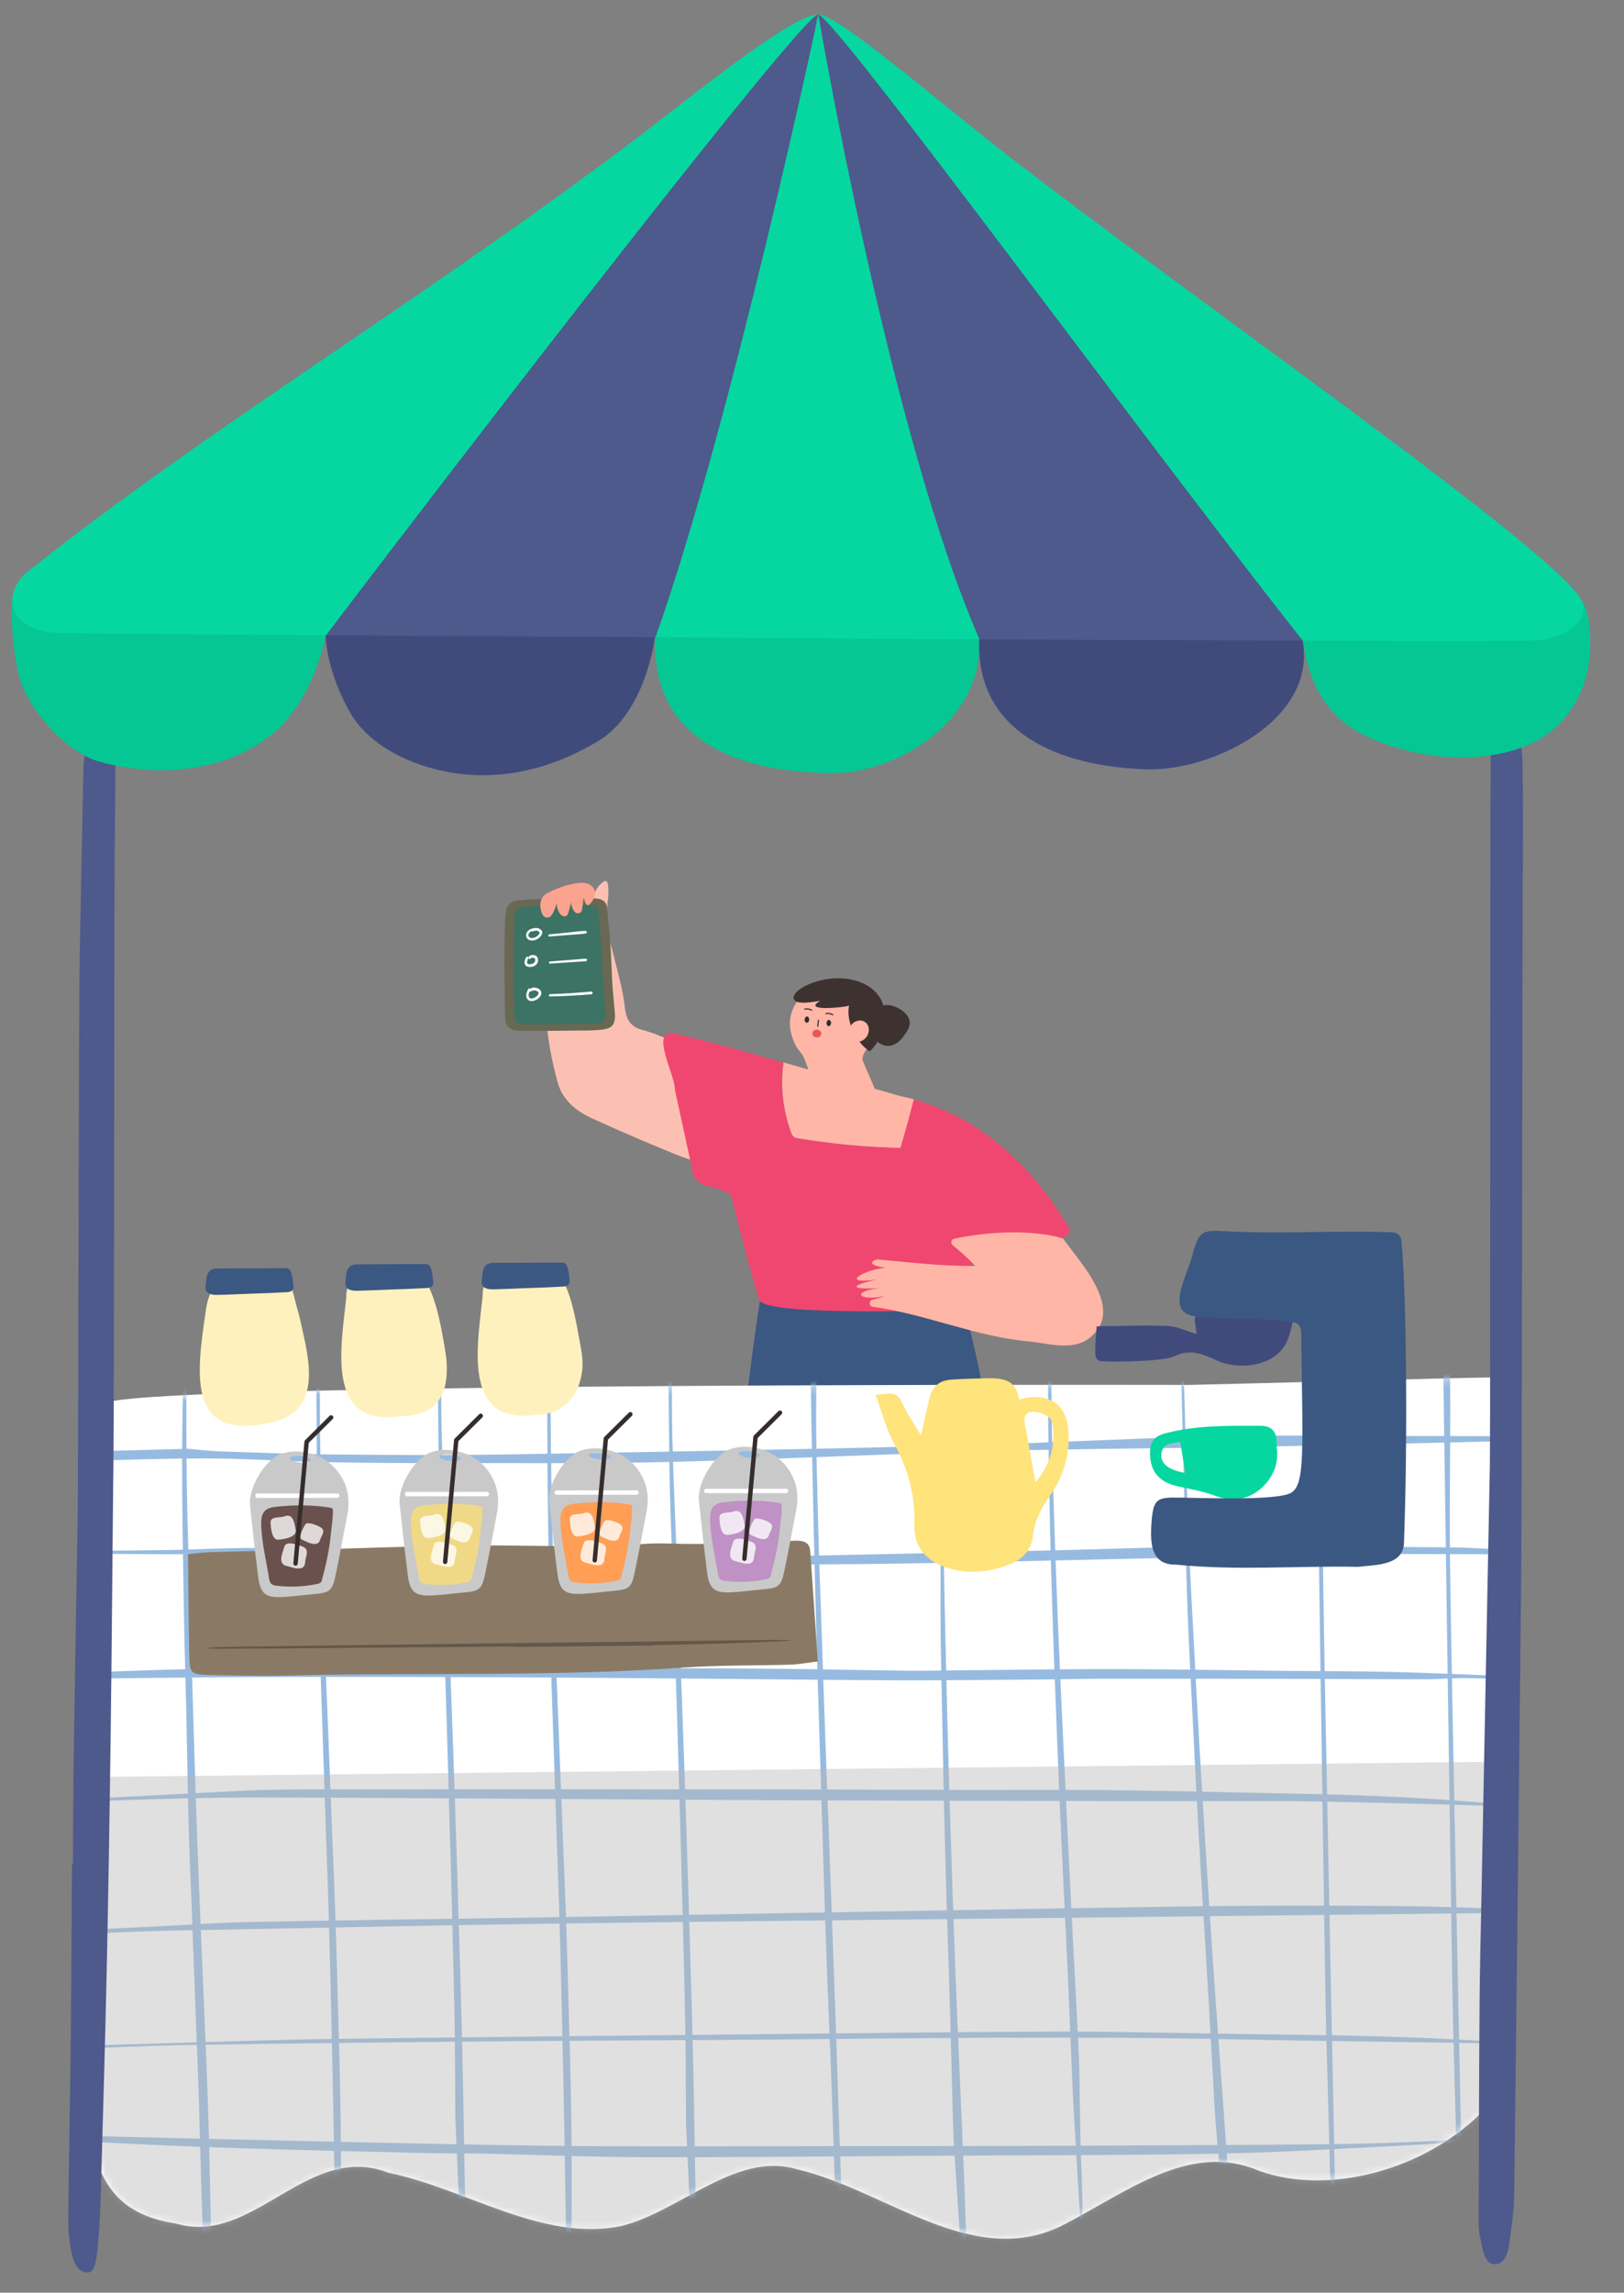 <svg width="236" height="333" viewBox="0 0 236 333" fill="none" xmlns="http://www.w3.org/2000/svg">
<rect x="0" y="0" width="236" height="333" fill="#808080" stroke="none"/>
<path d="M108.975 269.526C108.7 274.909 105.208 276.05 103.153 279.299C102.827 279.813 103.125 280.496 103.727 280.594C108.199 281.294 113.376 279.742 117.192 277.341C117.351 277.241 117.471 277.098 117.532 276.923C121.529 266.599 122.952 255.205 124.202 244.2C124.251 243.742 123.632 237.572 123.178 237.509C119.81 237.084 112.947 235.014 109.614 235.026C109.614 235.026 108.975 269.507 108.969 269.526L108.975 269.526Z" fill="#FFB6A6"/>
<path d="M144.835 269.143C145.231 274.52 148.747 275.585 150.871 278.787C151.211 279.296 150.927 279.983 150.328 280.091C145.874 280.889 140.664 279.444 136.794 277.124C136.637 277.03 136.511 276.885 136.443 276.712C132.21 266.48 130.533 255.112 129.038 244.134C128.977 243.678 129.456 237.493 129.914 237.426C133.27 236.932 140.087 234.719 143.419 234.656C143.419 234.656 144.841 269.117 144.841 269.136L144.835 269.143Z" fill="#FFB6A6"/>
<path d="M118.438 184.835C129.482 181.236 135.384 174.157 139.888 189.202C144.183 203.551 146.786 227.761 148.365 248.89C148.48 250.438 146.948 251.065 145.48 251.022C131.803 251.853 108.291 251.694 105.961 248.521C104.905 247.081 106.445 214.384 110.452 188.827C111.314 183.355 111.566 186.978 118.438 184.835Z" fill="#3B5882"/>
<path d="M104.105 169.746C103.515 164.379 102.952 159.404 102.453 154.421C102.373 153.631 102.099 153.154 101.395 152.852C100.254 152.352 99.138 151.788 97.978 151.315C96.474 150.7 94.981 150.02 93.415 149.613C91.538 149.121 90.981 148.044 90.782 146.182C90.513 143.672 89.76 141.209 89.169 138.737C88.852 137.412 88.394 136.114 88.096 134.782C87.968 134.218 88.073 133.599 88.106 133.006C88.193 131.525 88.592 129.813 88.318 128.351C88.289 128.204 88.234 128.037 88.091 127.982C87.954 127.927 87.801 128.007 87.68 128.086C87.029 128.517 86.545 129.195 86.353 129.951C86.413 129.712 85.906 128.898 85.747 128.715C85.429 128.335 85.28 128.318 84.811 128.437C83.859 128.68 82.787 129.343 81.937 129.823C81.061 130.315 80.214 130.923 79.596 131.72C78.821 132.712 79.086 133.37 79.193 134.558C79.392 136.748 79.228 138.951 79.162 141.146C78.991 146.605 79.581 151.933 81.028 157.181C81.745 159.779 83.676 161.351 85.991 162.414C89.792 164.156 93.637 165.801 97.507 167.394C99.565 168.243 101.711 168.897 104.105 169.739L104.105 169.746Z" fill="#FCC0B3"/>
<path d="M131.756 149.852C132.051 149.377 132.28 148.858 132.192 148.319C131.964 146.927 129.814 145.765 128.513 146.002C127.533 146.181 124.045 147.283 125.234 148.605C126.456 150.21 128.163 153.194 130.563 151.316C130.971 150.999 131.279 150.569 131.568 150.132C131.631 150.041 131.693 149.943 131.756 149.846L131.756 149.852Z" fill="#3D322F"/>
<path d="M120.396 161.376C118.557 160.871 117.582 154.411 116.476 153.036C116.124 152.599 115.767 152.169 115.531 151.659C112.09 144.378 121.55 140.557 125.816 143.564C127.493 144.747 129.022 146.558 127.662 150.27C127.102 151.657 125.447 152.255 125.323 153.827C125.413 154.443 127.539 158.667 127.441 159.293C126.997 162.254 122.542 161.432 120.389 161.376L120.396 161.376Z" fill="#FFB6A6"/>
<path d="M120.11 148.574C120.096 148.825 120.229 149.035 120.417 149.044C120.604 149.053 120.755 148.857 120.77 148.613C120.784 148.368 120.651 148.152 120.463 148.143C120.276 148.133 120.125 148.329 120.11 148.574Z" fill="#2E2E2E"/>
<path d="M116.93 148.074C116.916 148.326 117.05 148.535 117.237 148.545C117.418 148.554 117.576 148.358 117.59 148.113C117.604 147.862 117.471 147.652 117.283 147.643C117.096 147.634 116.945 147.83 116.93 148.074Z" fill="#2E2E2E"/>
<path d="M118.84 149.132C118.84 149.132 118.833 149.132 118.827 149.133C118.782 149.133 118.749 149.089 118.754 149.044L118.859 148.173C118.858 148.128 118.902 148.089 118.948 148.101C118.993 148.1 119.026 148.145 119.02 148.19L118.916 149.06C118.916 149.099 118.878 149.132 118.84 149.132Z" fill="#2E2E2E"/>
<path d="M121.02 147.47C121.02 147.47 120.987 147.47 120.974 147.458C120.699 147.283 120.349 147.225 120.027 147.308C119.982 147.322 119.943 147.297 119.929 147.252C119.915 147.208 119.94 147.169 119.985 147.155C120.345 147.058 120.747 147.121 121.062 147.321C121.101 147.346 121.109 147.397 121.083 147.43C121.071 147.456 121.045 147.469 121.019 147.463L121.02 147.47Z" fill="#2E2E2E"/>
<path d="M117.954 146.813C117.954 146.813 117.922 146.814 117.909 146.801C117.634 146.626 117.283 146.569 116.962 146.652C116.917 146.666 116.871 146.641 116.863 146.596C116.85 146.551 116.875 146.512 116.92 146.499C117.28 146.402 117.682 146.465 117.996 146.665C118.036 146.69 118.043 146.741 118.018 146.774C118.006 146.799 117.98 146.813 117.954 146.807L117.954 146.813Z" fill="#2E2E2E"/>
<path d="M119.351 150.196C119.312 150.506 118.993 150.724 118.637 150.686C118.281 150.648 118.023 150.357 118.062 150.041C118.101 149.731 118.42 149.513 118.776 149.551C119.132 149.596 119.39 149.88 119.351 150.196Z" fill="#E85858"/>
<path d="M128.109 145.321C126.475 142.161 122.256 141.63 119.181 142.408C116.409 143.11 114.859 144.542 115.435 145.239C115.78 145.657 116.591 145.822 119.207 145.354C116.471 146.943 122.459 146.348 123.378 146.073C122.92 148.411 124.414 151.399 126.386 152.713C128.353 150.83 129.221 147.95 128.109 145.321Z" fill="#3D322F"/>
<path d="M125.943 150.567C125.434 151.31 124.501 151.553 123.859 151.114C123.217 150.676 123.101 149.72 123.61 148.983C124.119 148.24 125.052 147.998 125.694 148.436C126.336 148.874 126.452 149.83 125.943 150.567Z" fill="#FFB6A6"/>
<path d="M114.942 164.445C115.031 164.688 115.133 164.937 115.33 165.1C115.534 165.27 115.813 165.323 116.079 165.363C120.969 166.164 125.917 166.623 130.871 166.735C131.562 164.4 132.206 162.046 132.812 159.68C132.162 159.5 131.499 159.339 130.831 159.197C125.168 157.6 119.524 155.925 113.861 154.309C113.398 157.707 113.76 161.219 114.949 164.439L114.942 164.445Z" fill="#FFB6A6"/>
<path d="M154.923 177.671C149.849 169.264 142.406 162.348 132.799 159.688C132.193 162.047 131.555 164.401 130.858 166.742C125.904 166.631 120.956 166.171 116.066 165.37C115.8 165.324 115.528 165.277 115.318 165.108C115.12 164.944 115.018 164.695 114.93 164.452C113.74 161.233 113.373 157.721 113.842 154.322C108.569 152.814 103.284 151.358 97.951 150.076C94.294 149.476 98.219 156.356 98.07 158.269C98.936 162.144 99.757 166.033 100.597 169.916C100.818 171.873 102.467 172.241 104.149 172.614C105.436 173.008 106.201 173.437 106.201 173.437C106.201 173.437 109.618 187.196 110.401 188.88C111.36 190.946 131.228 190.433 138.647 190.338C140.153 190.322 141.012 185.121 141.437 181.781C143.757 180.778 158.403 181.311 154.923 177.671Z" fill="#F04770"/>
<path d="M129.142 184.163C126.557 183.942 121.097 186.754 127.526 185.815C122.594 186.906 124.297 187.369 128.099 187.046C123.492 187.551 124.744 189.046 128.53 188.247C128.038 188.501 127.354 188.604 126.75 188.796C126.223 188.96 126.283 189.724 126.835 189.804C134.459 190.831 141.715 194.135 149.514 194.831C152.32 195.106 155.646 196.227 158.165 194.461C163.647 190.401 157.223 183.697 154.464 179.87C149.975 178.513 143.296 178.891 138.635 179.931C138.223 180.022 138.098 180.546 138.42 180.823C139.584 181.824 140.616 182.66 141.72 183.881C136.417 183.878 132.683 183.395 127.449 182.915C125.316 183.618 128.405 184.19 129.148 184.157L129.142 184.163Z" fill="#FFB6A6"/>
<path d="M85.415 149.672C85.099 149.678 84.789 149.678 84.472 149.677C84.169 149.683 83.859 149.676 83.555 149.682C83.555 149.682 81.908 149.7 81.45 149.709C80.849 149.721 80.255 149.719 79.654 149.724C78.311 149.731 76.993 149.73 75.682 149.71C74.079 149.689 73.416 149.136 73.395 147.818C73.373 146.705 73.363 145.593 73.354 144.48C73.344 143.998 73.341 143.522 73.337 143.039C73.329 142.654 73.322 142.261 73.314 141.876C73.296 141.001 73.278 140.088 73.292 139.194C73.314 137.084 73.362 135.005 73.41 133.248C73.422 132.888 73.479 132.494 73.599 132.061C73.804 131.304 74.447 130.835 75.362 130.766L75.388 130.766C76.433 130.688 77.51 130.61 78.575 130.57C80.641 130.492 82.461 130.438 84.14 130.406L84.256 130.404C85.037 130.395 85.82 130.444 86.551 130.488C87.599 130.558 88.144 131.005 88.219 131.859C88.26 132.295 88.302 132.732 88.343 133.169C88.483 134.652 88.624 136.193 88.732 137.709C88.797 138.685 88.837 139.682 88.882 140.639C88.918 141.468 88.948 142.33 89.004 143.171C89.052 143.916 89.125 144.68 89.198 145.412C89.248 145.952 89.304 146.504 89.347 147.05C89.513 149.182 88.718 149.467 86.854 149.612C86.435 149.646 85.983 149.661 85.428 149.672L85.415 149.672Z" fill="#696853"/>
<path d="M74.673 142.917C74.661 141.702 74.624 140.481 74.631 139.265C74.645 137.38 74.691 135.494 74.736 133.602C74.742 133.261 74.806 132.913 74.89 132.576C75.016 132.092 75.384 131.795 75.958 131.752C76.919 131.676 77.88 131.606 78.841 131.568C80.513 131.504 82.191 131.446 83.863 131.414C84.567 131.401 85.278 131.445 85.983 131.496C86.65 131.541 86.906 131.768 86.956 132.327C87.116 134.182 87.296 136.032 87.418 137.888C87.53 139.623 87.559 141.359 87.665 143.094C87.735 144.327 87.883 145.566 87.973 146.799C88.104 148.508 87.647 148.575 86.254 148.691C85.274 148.774 84.279 148.729 83.291 148.748C82.129 148.764 80.96 148.779 79.797 148.782C78.603 148.786 77.408 148.789 76.212 148.767C75.082 148.75 74.74 148.448 74.72 147.471C74.689 145.953 74.684 144.435 74.66 142.918L74.673 142.917Z" fill="#3C7364"/>
<path d="M77.461 134.836C77.236 134.898 77.011 134.973 76.827 135.118C76.648 135.25 76.523 135.445 76.469 135.658C76.368 136.104 76.648 136.498 77.089 136.586C77.524 136.674 77.979 136.511 78.323 136.234C78.679 135.951 79.05 135.397 78.59 135.033C78.393 134.869 78.145 134.778 77.887 134.776C77.764 134.778 77.641 134.794 77.526 134.834C77.385 134.888 77.302 134.967 77.221 135.085C77.151 135.182 77.27 135.315 77.373 135.281C77.444 135.26 77.521 135.246 77.592 135.225C77.662 135.205 77.733 135.184 77.804 135.176C77.946 135.161 78.089 135.184 78.213 135.252C78.337 135.321 78.455 135.402 78.4 135.551C78.345 135.7 78.218 135.825 78.097 135.93C77.868 136.127 77.561 136.255 77.257 136.242C76.998 136.234 76.762 136.065 76.788 135.787C76.826 135.394 77.217 135.245 77.545 135.143C77.744 135.081 77.654 134.774 77.455 134.836L77.461 134.836Z" fill="white"/>
<path d="M79.832 136.026C80.724 135.951 81.621 135.876 82.512 135.808C83.384 135.734 84.282 135.717 85.14 135.578C85.353 135.542 85.294 135.202 85.087 135.206C84.214 135.223 83.325 135.368 82.46 135.455C81.582 135.543 80.704 135.63 79.833 135.711C79.632 135.727 79.632 136.036 79.839 136.02L79.832 136.026Z" fill="white"/>
<path d="M76.455 139.043C76.281 139.374 76.096 139.834 76.349 140.171C76.581 140.488 77.027 140.479 77.381 140.402C77.748 140.318 78.066 140.074 78.162 139.699C78.252 139.343 78.146 138.914 77.781 138.767C77.586 138.687 77.341 138.698 77.135 138.753C77.032 138.781 76.936 138.834 76.867 138.919C76.797 139.011 76.774 139.146 76.841 139.241C76.901 139.33 77.017 139.328 77.073 139.237C77.055 139.269 77.092 139.211 77.098 139.198C77.098 139.191 77.117 139.178 77.098 139.198C77.111 139.185 77.117 139.178 77.13 139.172C77.105 139.185 77.124 139.172 77.13 139.172C77.143 139.171 77.156 139.158 77.169 139.151C77.124 139.165 77.194 139.138 77.169 139.151C77.201 139.144 77.233 139.131 77.265 139.124C77.213 139.125 77.258 139.124 77.265 139.124C77.284 139.124 77.297 139.123 77.317 139.123C77.349 139.122 77.381 139.122 77.413 139.115C77.446 139.114 77.484 139.113 77.517 139.113C77.575 139.112 77.484 139.1 77.543 139.112C77.562 139.112 77.582 139.124 77.601 139.124C77.659 139.136 77.588 139.118 77.621 139.124C77.633 139.13 77.653 139.142 77.666 139.148C77.706 139.173 77.679 139.161 77.673 139.155C77.686 139.167 77.699 139.18 77.706 139.186C77.713 139.199 77.719 139.212 77.706 139.186C77.713 139.199 77.726 139.212 77.733 139.231C77.733 139.244 77.746 139.25 77.746 139.263C77.726 139.218 77.746 139.263 77.746 139.276C77.753 139.301 77.76 139.333 77.767 139.359C77.76 139.307 77.767 139.365 77.768 139.372C77.768 139.385 77.768 139.397 77.768 139.41C77.769 139.442 77.769 139.468 77.77 139.5C77.77 139.507 77.771 139.539 77.77 139.5C77.771 139.526 77.765 139.545 77.759 139.571C77.753 139.597 77.747 139.623 77.734 139.649C77.735 139.662 77.716 139.694 77.734 139.655C77.735 139.668 77.722 139.675 77.722 139.688C77.71 139.714 77.691 139.74 77.678 139.759C77.653 139.805 77.71 139.727 77.666 139.779C77.653 139.792 77.641 139.812 77.621 139.825C77.539 139.903 77.443 139.957 77.321 139.991C77.289 139.998 77.257 140.012 77.225 140.019C77.205 140.019 77.186 140.026 77.167 140.033C77.167 140.033 77.128 140.034 77.16 140.033C77.089 140.041 77.019 140.048 76.947 140.043C76.921 140.044 76.889 140.045 76.863 140.045C76.831 140.046 76.909 140.057 76.85 140.045C76.837 140.045 76.825 140.046 76.811 140.04C76.792 140.04 76.779 140.027 76.76 140.028C76.727 140.015 76.747 140.028 76.76 140.028C76.74 140.022 76.727 140.009 76.714 140.003C76.714 140.003 76.668 139.965 76.694 139.99C76.648 139.946 76.628 139.914 76.607 139.857C76.594 139.812 76.592 139.716 76.604 139.664C76.633 139.503 76.694 139.353 76.769 139.211C76.813 139.126 76.791 139.017 76.7 138.967C76.621 138.924 76.499 138.952 76.455 139.036L76.455 139.043Z" fill="white"/>
<path d="M79.927 139.954C80.838 139.892 81.749 139.836 82.659 139.774C83.105 139.746 83.55 139.712 83.996 139.684C84.222 139.667 84.442 139.657 84.668 139.646C84.868 139.642 85.089 139.664 85.254 139.538C85.337 139.473 85.354 139.35 85.25 139.294C85.06 139.188 84.867 139.243 84.66 139.267C84.454 139.283 84.247 139.307 84.041 139.323C83.576 139.358 83.111 139.399 82.652 139.433C81.742 139.508 80.831 139.577 79.921 139.652C79.727 139.669 79.727 139.971 79.927 139.954Z" fill="white"/>
<path d="M76.763 143.655C76.564 144.039 76.373 144.486 76.536 144.914C76.612 145.119 76.757 145.277 76.965 145.356C77.154 145.423 77.373 145.406 77.566 145.358C77.959 145.254 78.341 144.989 78.554 144.638C78.679 144.43 78.719 144.184 78.611 143.961C78.517 143.776 78.327 143.632 78.144 143.552C77.72 143.361 77.152 143.397 76.856 143.795C76.781 143.9 76.914 144.071 77.036 144.023C77.298 143.915 77.555 143.801 77.834 143.873C77.964 143.903 78.088 143.965 78.187 144.059C78.286 144.154 78.294 144.27 78.232 144.387C78.102 144.646 77.828 144.857 77.558 144.959C77.321 145.047 77.005 145.092 76.877 144.818C76.722 144.486 76.902 144.109 77.051 143.817C77.15 143.629 76.863 143.461 76.757 143.649L76.763 143.655Z" fill="white"/>
<path d="M79.928 144.729C81.932 144.691 83.928 144.582 85.924 144.422C86.182 144.398 86.18 143.992 85.916 144.016C83.921 144.202 81.925 144.33 79.921 144.4C79.708 144.404 79.714 144.733 79.928 144.729Z" fill="white"/>
<path d="M78.714 132.547C78.81 132.841 79.011 133.204 79.413 133.267C79.829 133.337 80.107 133.042 80.257 132.782C80.62 132.157 80.859 131.49 80.968 130.8C80.831 131.375 80.94 132.003 81.281 132.582C81.435 132.843 81.758 133.139 82.113 133.094C82.383 133.057 82.489 132.842 82.556 132.648C82.801 131.936 82.974 131.212 83.089 130.47C82.9 131.046 83.01 131.7 83.39 132.285C83.477 132.412 83.582 132.545 83.752 132.613C83.993 132.705 84.276 132.622 84.415 132.478C84.555 132.334 84.583 132.14 84.605 131.953C84.701 131.237 84.797 130.521 84.899 129.805C84.799 130.277 84.88 130.784 85.135 131.261C85.168 131.325 85.209 131.395 85.287 131.432C85.496 131.537 85.713 131.379 85.813 131.229C86.128 130.786 86.448 130.323 86.477 129.801C86.505 129.28 86.177 128.668 85.505 128.391C84.99 128.176 84.396 128.2 83.867 128.274C82.352 128.483 80.876 129.052 79.646 129.66C78.417 130.269 78.356 131.46 78.701 132.547L78.714 132.547Z" fill="#FCA390"/>
<g style="mix-blend-mode:multiply">
<path d="M12.171 288.196C12.631 228.061 13.229 205.253 15.141 203.859C19.028 201.026 142.211 201.1 172.958 201.147C185.178 200.883 206.48 200.222 218.701 200.022C221.829 199.969 219.016 298.918 216.055 306.063C207.225 315.494 192.152 319.202 182.014 314.923C172.578 311.526 163.85 318.259 155.072 322.871C141.751 330.148 128.812 318.043 115.804 315.074C107.023 312.423 98.737 321.258 90.232 323.336C78.732 325.645 67.69 317.871 56.467 315.589C44.725 310.987 36.795 326.306 25.602 322.961C11.104 320.811 12.612 308.29 12.171 288.196Z" fill="white"/>
<mask id="mask0_2004_4692" style="mask-type:luminance" maskUnits="userSpaceOnUse" x="12" y="200" width="209" height="126">
<path d="M12.226 288.21C12.647 228.095 13.23 205.294 15.14 203.9C19.024 201.067 142.161 201.116 172.898 201.156C185.113 200.89 206.406 200.224 218.622 200.022C221.749 199.968 219.001 298.885 216.046 306.028C207.225 315.457 192.16 319.167 182.023 314.892C172.589 311.498 163.868 318.231 155.096 322.843C141.785 330.12 128.843 318.022 115.837 315.056C107.058 312.408 98.781 321.242 90.281 323.321C78.786 325.632 67.743 317.863 56.523 315.583C44.782 310.986 36.865 326.301 25.674 322.96C11.18 320.813 12.679 308.296 12.226 288.21Z" fill="white"/>
</mask>
<g mask="url(#mask0_2004_4692)">
<path d="M27.338 210.428C28.893 210.556 30.443 210.75 31.996 210.806C37.53 210.991 43.064 211.208 48.602 211.255C56.915 211.329 65.234 211.383 73.549 211.248C94.996 210.893 116.443 210.512 137.887 209.987C150.474 209.68 163.053 208.954 175.64 208.634C184.38 208.412 193.128 208.557 201.866 208.564C209.33 208.568 216.788 208.599 224.247 208.623C224.758 208.627 225.269 208.67 225.789 209.125C222.285 209.217 218.782 209.321 215.278 209.4C204.287 209.651 193.297 209.935 182.299 210.133C169.71 210.368 157.111 210.401 144.525 210.741C128.952 211.162 113.386 211.931 97.812 212.326C87.365 212.593 76.911 212.494 66.459 212.506C60.062 212.514 53.665 212.496 47.266 212.373C41.306 212.256 35.347 211.797 29.39 211.824C21.299 211.857 13.208 212.204 5.069 212.415C5.006 211.834 4.959 211.429 4.913 211.017C12.386 210.819 19.859 210.627 27.332 210.428L27.338 210.428Z" fill="#97BBE0"/>
<path d="M221.155 244.041C218.527 243.935 215.897 243.77 213.264 243.735C211.239 243.708 209.218 243.901 207.194 243.901C200.59 243.908 193.986 243.856 187.381 243.844C178.223 243.828 169.057 243.818 159.899 243.827C156.911 243.832 153.924 243.92 150.936 243.937C144.12 243.987 137.298 244.069 130.481 244.048C121.218 244.021 111.953 243.896 102.69 243.823C93.213 243.748 83.735 243.66 74.259 243.617C63.502 243.572 52.745 243.547 41.989 243.561C34.849 243.571 27.709 243.647 20.577 243.722C10.347 243.836 0.124 243.976 -10.141 243.948C-9.451 243.876 -8.768 243.76 -8.076 243.734C3.338 243.293 14.743 242.781 26.159 242.457C34.252 242.227 42.357 242.224 50.453 242.17C55.989 242.131 61.526 242.15 67.07 242.17C76.015 242.203 84.955 242.256 93.901 242.296C100.182 242.321 106.469 242.313 112.75 242.377C119.239 242.443 125.73 242.594 132.225 242.667C134.994 242.699 137.767 242.608 140.541 242.589C147.894 242.529 155.246 242.41 162.6 242.428C170.582 242.447 178.566 242.596 186.549 242.679C191.874 242.735 197.196 242.713 202.516 242.847C208.741 243.003 214.956 243.295 221.177 243.535C221.174 243.697 221.171 243.866 221.167 244.028L221.155 244.041Z" fill="#97BBE0"/>
<path d="M-0.641 281.798C-0.162 281.471 0.293 280.9 0.796 280.857C2.921 280.665 5.055 280.632 7.187 280.533C11.969 280.318 16.745 280.096 21.527 279.868C26.529 279.629 31.521 279.251 36.519 279.151C51.247 278.863 65.985 278.707 80.714 278.459C110.606 277.954 140.49 277.383 170.383 276.925C180.948 276.761 191.523 276.743 202.093 276.83C209.972 276.895 217.844 277.226 225.749 277.615C225.051 277.674 224.348 277.773 223.65 277.78C199.309 278.055 174.969 278.323 150.622 278.592C127.453 278.852 104.282 279.066 81.113 279.385C64.896 279.608 48.688 279.964 32.472 280.266C28.631 280.338 24.79 280.376 20.951 280.514C14.035 280.776 7.127 281.097 0.212 281.411C-0.079 281.423 -0.366 281.654 -0.648 281.778L-0.641 281.798Z" fill="#97BBE0"/>
<path d="M-6.545 261.536C-0.9 261.476 4.748 261.544 10.39 261.328C18.792 261.009 27.183 260.47 35.577 260.085C38.989 259.931 42.41 259.899 45.825 259.893C66.535 259.88 87.238 259.873 107.949 259.892C118.621 259.898 129.295 259.957 139.967 259.977C146.694 259.993 153.42 259.931 160.148 259.999C167.613 260.072 175.074 260.236 182.535 260.4C188.501 260.528 194.473 260.616 200.435 260.88C207.42 261.182 214.402 261.653 221.377 262.402C211.204 262.147 201.036 261.82 190.865 261.648C183.502 261.528 176.13 261.621 168.77 261.604C151.694 261.568 134.618 261.546 117.541 261.491C104.307 261.442 91.071 261.341 77.83 261.272C64.278 261.197 50.732 261.095 37.181 261.071C31.955 261.066 26.725 261.196 21.496 261.353C12.763 261.614 4.038 261.939 -4.694 262.233C-5.321 262.251 -5.949 262.25 -6.57 262.255C-6.555 262.015 -6.547 261.782 -6.532 261.543L-6.545 261.536Z" fill="#97BBE0"/>
<path d="M-3.221 309.906C-0.816 309.861 1.594 309.725 4.001 309.77C6.33 309.817 8.652 310.129 10.982 310.189C20.657 310.447 30.337 310.659 40.011 310.878C50.015 311.098 60.026 311.33 70.035 311.511C76.538 311.628 83.033 311.713 89.534 311.733C100.304 311.763 111.072 311.723 121.841 311.708C132.079 311.696 142.312 311.711 152.55 311.668C165.983 311.616 179.422 311.557 192.853 311.434C197.755 311.387 202.661 311.218 207.565 311.003C214.48 310.698 221.386 310.297 228.293 309.954C228.914 309.923 229.543 310.04 230.168 310.539C225.804 310.634 221.445 310.651 217.089 310.837C212.52 311.032 207.969 311.428 203.4 311.65C194.567 312.081 185.731 312.648 176.886 312.807C162.7 313.061 148.509 313.03 134.32 313.116C120.772 313.196 107.224 313.347 93.68 313.317C85.912 313.301 78.143 312.968 70.372 312.798C67.706 312.738 65.042 312.794 62.376 312.728C53.226 312.512 44.07 312.302 34.925 312.015C28.233 311.805 21.539 311.504 14.844 311.17C10.079 310.93 5.323 310.534 0.557 310.262C-0.693 310.188 -1.958 310.303 -3.212 310.333C-3.215 310.19 -3.218 310.048 -3.221 309.899L-3.221 309.906Z" fill="#97BBE0"/>
<path d="M4.747 297.348C12.316 297.122 19.886 296.883 27.455 296.669C34.469 296.473 41.489 296.231 48.505 296.139C68.123 295.883 87.743 295.691 107.357 295.487C122.708 295.33 138.059 295.127 153.407 295.075C162.151 295.048 170.894 295.288 179.641 295.417C186.312 295.513 192.994 295.564 199.66 295.752C207.439 295.971 215.201 296.32 222.924 296.976C219.817 296.891 216.71 296.78 213.598 296.734C202.095 296.546 190.586 296.436 179.088 296.195C157.184 295.746 135.276 296.019 113.367 296.221C100.097 296.345 86.825 296.353 73.555 296.477C58.339 296.612 43.123 296.78 27.915 297.012C21.824 297.107 15.744 297.416 9.655 297.608C8.052 297.657 6.447 297.648 4.844 297.665C4.809 297.562 4.775 297.458 4.741 297.361L4.747 297.348Z" fill="#97BBE0"/>
<path d="M220.168 225.918C218.414 225.853 216.659 225.737 214.899 225.737C207.364 225.729 199.821 225.656 192.288 225.797C174.082 226.139 155.878 226.622 137.671 226.977C129.014 227.145 120.356 227.275 111.7 227.204C101.511 227.115 91.324 226.787 81.139 226.582C75.271 226.465 69.397 226.432 63.527 226.276C58.447 226.144 53.371 225.863 48.29 225.699C46.627 225.645 44.967 225.774 43.298 225.773C36.436 225.771 29.567 225.764 22.704 225.737C17.826 225.718 12.955 225.653 8.078 225.647C6.428 225.646 4.781 225.748 3.103 225.254C4.157 225.28 5.213 225.325 6.26 225.318C12.345 225.262 18.431 225.22 24.522 225.132C28.738 225.066 32.956 224.785 37.167 224.843C47.002 224.989 56.833 225.324 66.668 225.51C73.424 225.637 80.189 225.62 86.95 225.714C93.594 225.804 100.234 225.984 106.878 226.067C110.32 226.107 113.759 226.036 117.199 225.965C129.075 225.716 140.958 225.461 152.835 225.187C160.832 225.005 168.819 224.667 176.819 224.614C188.124 224.545 199.432 224.658 210.74 224.744C213.386 224.766 216.034 224.937 218.671 225.134C219.183 225.17 219.664 225.648 220.161 225.924L220.168 225.918Z" fill="#97BBE0"/>
<path d="M30.089 330.692C29.888 328.862 29.567 327.035 29.5 325.203C29.253 318.401 29.102 311.591 28.893 304.783C28.776 301.041 28.614 297.3 28.472 293.558C28.258 287.818 28.045 282.07 27.825 276.33C27.683 272.588 27.509 268.848 27.41 265.105C27.264 259.556 27.195 254.012 27.067 248.463C26.96 243.608 26.79 238.748 26.714 233.892C26.596 226.541 26.453 219.185 26.463 211.831C26.476 205.018 26.68 198.202 26.807 191.052C26.944 191.873 27.106 192.404 27.104 192.932C27.113 199.294 27.053 205.651 27.107 212.012C27.148 217.396 27.304 222.784 27.441 228.172C27.549 232.442 27.702 236.711 27.836 240.98C27.972 245.358 28.095 249.73 28.231 254.109C28.363 258.275 28.488 262.441 28.639 266.601C28.84 272.026 29.066 277.445 29.292 282.871C29.507 288.084 29.748 293.29 29.951 298.503C30.112 302.508 30.259 306.513 30.363 310.519C30.505 315.856 30.589 321.187 30.719 326.524C30.752 327.894 30.88 329.262 30.963 330.624C30.672 330.643 30.38 330.667 30.089 330.686L30.089 330.692Z" fill="#97BBE0"/>
<path d="M118.957 184.201C118.834 191.26 118.623 198.321 118.608 205.379C118.592 211.027 118.784 216.678 118.92 222.33C119.018 226.388 119.185 230.438 119.321 234.494C119.528 240.55 119.729 246.613 119.942 252.669C120.073 256.462 120.223 260.248 120.366 264.041C120.581 269.833 120.789 275.632 121.003 281.424C121.143 285.32 121.288 289.222 121.421 293.118C121.565 297.226 121.696 301.341 121.833 305.449C121.968 309.448 122.109 313.453 122.244 317.452C122.388 321.56 122.493 325.669 122.681 329.776C122.871 333.974 123.143 338.169 123.37 342.359C123.38 342.565 123.34 342.772 123.091 342.995C122.898 341.236 122.642 339.478 122.525 337.718C122.169 332.475 121.864 327.231 121.546 321.988C121.451 320.356 121.368 318.73 121.311 317.097C121.166 312.879 121.052 308.661 120.9 304.45C120.699 299.031 120.46 293.606 120.253 288.187C120.101 284.291 119.962 280.389 119.835 276.493C119.626 270.006 119.437 263.518 119.234 257.038C119.101 252.82 118.956 248.603 118.835 244.385C118.7 239.691 118.57 234.997 118.453 230.303C118.324 225.288 118.201 220.279 118.097 215.263C117.989 209.707 117.804 204.152 117.836 198.593C117.858 194.193 118.134 189.8 118.333 185.403C118.351 184.984 118.628 184.574 118.785 184.159C118.842 184.171 118.9 184.189 118.963 184.201L118.957 184.201Z" fill="#97BBE0"/>
<path d="M101.336 335.519C101.162 334.738 100.88 333.965 100.833 333.174C100.635 329.865 100.507 326.548 100.354 323.238C100.13 318.237 99.906 313.236 99.688 308.235C99.684 308.023 99.692 307.81 99.688 307.598C99.657 303.366 99.664 299.126 99.594 294.895C99.508 289.769 99.377 284.651 99.246 279.526C99.131 274.935 98.998 270.344 98.864 265.747C98.738 261.208 98.612 256.675 98.473 252.136C98.345 247.867 98.205 243.598 98.078 239.322C97.944 235.053 97.811 230.784 97.677 226.508C97.543 222.239 97.352 217.971 97.288 213.701C97.174 206.138 97.147 198.573 97.039 191.01C97.015 189.125 96.839 187.244 97.093 185.296C97.209 185.667 97.419 186.036 97.433 186.409C97.522 188.73 97.612 191.05 97.631 193.372C97.672 198.402 97.591 203.434 97.702 208.463C97.826 214.206 98.109 219.945 98.322 225.686C98.465 229.472 98.609 233.265 98.746 237.052C98.891 240.947 99.03 244.843 99.169 248.739C99.309 252.686 99.45 256.64 99.584 260.587C99.722 264.805 99.855 269.016 99.988 273.234C100.123 277.612 100.259 281.984 100.382 286.363C100.513 291.114 100.655 295.859 100.754 300.611C100.88 306.476 100.95 312.342 101.076 318.206C101.18 322.901 101.303 327.594 101.464 332.294C101.503 333.323 101.758 334.347 101.918 335.38C101.722 335.422 101.526 335.471 101.329 335.513L101.336 335.519Z" fill="#97BBE0"/>
<path d="M140.677 339.407C140.51 338.368 140.274 337.33 140.197 336.283C139.995 333.398 139.875 330.512 139.692 327.627C139.383 322.808 139.035 317.983 138.725 313.164C138.615 311.429 138.531 309.694 138.478 307.958C138.339 303.104 138.239 298.249 138.1 293.394C137.979 289.125 137.832 284.85 137.698 280.581C137.562 276.202 137.42 271.824 137.31 267.445C137.175 262.166 137.06 256.88 136.964 251.6C136.845 245.517 136.67 239.441 136.673 233.355C136.678 218.295 136.773 203.234 136.836 188.179C136.837 187.606 136.858 187.033 137.082 186.463C137.111 186.662 137.159 186.867 137.163 187.066C137.159 193.377 137.148 199.688 137.144 205.999C137.136 212.143 137.091 218.294 137.14 224.437C137.191 229.981 137.337 235.53 137.464 241.073C137.572 245.979 137.699 250.885 137.832 255.791C137.948 260.119 138.089 264.439 138.231 268.766C138.36 272.823 138.496 276.886 138.645 280.942C138.781 284.677 138.917 288.419 139.072 292.154C139.287 297.309 139.514 302.464 139.735 307.619C139.885 311.09 140.041 314.561 140.172 318.039C140.325 321.986 140.428 325.941 140.606 329.887C140.75 333.037 140.963 336.179 141.151 339.321C140.993 339.35 140.828 339.378 140.67 339.407L140.677 339.407Z" fill="#97BBE0"/>
<path d="M179.596 337.075C179.405 336.042 179.131 335.012 179.028 333.972C178.737 331.095 178.54 328.211 178.268 325.34C177.817 320.53 177.329 315.721 176.878 310.911C176.717 309.184 176.582 307.45 176.484 305.714C176.203 300.863 175.955 296.017 175.674 291.165C175.431 286.898 175.156 282.632 174.9 278.372C174.636 274.002 174.365 269.626 174.126 265.256C173.837 259.98 173.567 254.704 173.31 249.427C173.018 243.353 172.662 237.281 172.484 231.198C172.044 216.146 171.693 201.087 171.31 186.034C171.298 185.462 171.293 184.889 171.509 184.312C171.545 184.511 171.6 184.71 171.604 184.909C171.786 191.216 171.963 197.524 172.146 203.831C172.319 209.978 172.455 216.119 172.691 222.265C172.903 227.806 173.216 233.346 173.504 238.886C173.76 243.789 174.022 248.686 174.304 253.589C174.548 257.908 174.812 262.226 175.081 266.544C175.333 270.598 175.585 274.653 175.849 278.701C176.095 282.434 176.346 286.167 176.611 289.893C176.973 295.039 177.36 300.184 177.729 305.33C177.981 308.799 178.24 312.262 178.474 315.731C178.743 319.676 178.961 323.622 179.255 327.56C179.488 330.701 179.797 333.835 180.075 336.975C179.918 337.01 179.754 337.046 179.596 337.075Z" fill="#97BBE0"/>
<path d="M82.843 333.772C82.783 333.663 82.569 333.461 82.558 333.243C82.455 331.508 82.351 329.773 82.318 328.037C82.198 321.85 82.123 315.669 82.01 309.483C81.906 304.094 81.802 298.705 81.673 293.317C81.56 288.462 81.44 283.601 81.302 278.746C81.187 274.792 81.028 270.845 80.895 266.891C80.687 260.777 80.48 254.663 80.279 248.555C80.139 244.287 79.98 240.018 79.892 235.748C79.764 229.459 79.674 223.169 79.597 216.879C79.542 212.377 79.551 207.88 79.515 203.378C79.486 199.885 79.444 196.393 79.383 192.901C79.372 192.354 79.228 191.803 79.147 191.258C79.274 191.23 79.395 191.208 79.522 191.18C79.682 192.207 79.963 193.237 79.977 194.266C80.035 199.296 79.992 204.321 80.051 209.35C80.119 215.158 80.231 220.972 80.362 226.785C80.461 231.215 80.603 235.638 80.753 240.068C80.874 243.7 81.04 247.326 81.18 250.958C81.396 256.538 81.612 262.117 81.828 267.697C81.968 271.329 82.134 274.961 82.255 278.593C82.406 283.075 82.53 287.556 82.649 292.038C82.781 296.892 82.932 301.746 83.007 306.602C83.079 311.367 83.095 316.128 83.066 320.895C83.04 325.18 82.919 329.466 82.843 333.759L82.843 333.772Z" fill="#97BBE0"/>
<path d="M67.813 334.893C67.639 334.111 67.357 333.338 67.31 332.548C67.113 329.238 66.985 325.921 66.832 322.611C66.608 317.61 66.383 312.61 66.166 307.609C66.162 307.396 66.17 307.184 66.166 306.972C66.135 302.739 66.141 298.5 66.072 294.268C65.985 289.143 65.854 284.024 65.723 278.9C65.609 274.309 65.475 269.718 65.341 265.121C65.215 260.581 65.089 256.048 64.95 251.509C64.823 247.24 64.683 242.971 64.555 238.695C64.422 234.426 64.288 230.157 64.154 225.882C64.021 221.613 63.83 217.345 63.766 213.074C63.651 205.511 63.625 197.946 63.517 190.383C63.493 188.499 63.316 186.617 63.571 184.67C63.686 185.041 63.897 185.41 63.91 185.783C64 188.103 64.089 190.424 64.109 192.746C64.149 197.776 64.069 202.808 64.179 207.837C64.303 213.579 64.586 219.319 64.799 225.059C64.943 228.846 65.086 232.639 65.223 236.425C65.369 240.321 65.508 244.217 65.647 248.113C65.787 252.06 65.927 256.014 66.061 259.961C66.2 264.178 66.333 268.39 66.465 272.607C66.601 276.986 66.737 281.358 66.86 285.736C66.99 290.488 67.133 295.233 67.231 299.985C67.358 305.85 67.427 311.715 67.554 317.58C67.658 322.274 67.78 326.968 67.942 331.668C67.981 332.696 68.236 333.721 68.395 334.753C68.199 334.796 68.003 334.844 67.807 334.887L67.813 334.893Z" fill="#97BBE0"/>
<path d="M49.313 333.152C49.254 333.044 49.04 332.842 49.029 332.623C48.925 330.888 48.822 329.153 48.788 327.417C48.669 321.231 48.594 315.05 48.481 308.863C48.377 303.474 48.273 298.085 48.143 292.697C48.03 287.842 47.911 282.981 47.773 278.127C47.658 274.172 47.499 270.225 47.365 266.272C47.158 260.158 46.951 254.044 46.75 247.936C46.61 243.667 46.451 239.398 46.362 235.128C46.234 228.839 46.145 222.549 46.068 216.259C46.013 211.757 46.022 207.26 45.986 202.758C45.957 199.265 45.915 195.773 45.854 192.281C45.843 191.734 45.699 191.184 45.618 190.638C45.745 190.61 45.865 190.589 45.992 190.561C46.153 191.587 46.434 192.618 46.447 193.647C46.506 198.676 46.463 203.701 46.522 208.731C46.589 214.539 46.702 220.352 46.833 226.165C46.931 230.595 47.074 235.019 47.223 239.448C47.344 243.081 47.51 246.706 47.65 250.338C47.867 255.918 48.083 261.498 48.299 267.078C48.439 270.71 48.605 274.341 48.726 277.974C48.876 282.455 49.001 286.936 49.119 291.418C49.251 296.273 49.403 301.127 49.477 305.982C49.55 310.748 49.566 315.508 49.536 320.275C49.511 324.56 49.39 328.847 49.313 333.139L49.313 333.152Z" fill="#97BBE0"/>
<path d="M191.79 181.434C191.882 181.914 192.052 182.4 192.055 182.883C192.147 189.681 192.252 196.478 192.274 203.278C192.297 210.81 192.141 218.346 192.234 225.877C192.416 239.679 192.72 253.479 192.986 267.286C193.201 278.482 193.435 289.677 193.663 300.879C193.883 311.651 194.084 322.429 194.349 333.199C194.408 335.585 194.69 337.972 194.558 340.4C194.393 339.515 194.133 338.639 194.078 337.746C193.896 334.635 193.747 331.518 193.648 328.4C193.448 321.99 193.286 315.579 193.112 309.169C192.924 302.064 192.685 294.959 192.574 287.853C192.13 259.44 191.725 231.033 191.32 202.62C191.216 195.571 191.164 188.521 191.086 181.472C191.316 181.455 191.547 181.444 191.777 181.427L191.79 181.434Z" fill="#97BBE0"/>
<path d="M210.266 181.998C210.359 182.478 210.528 182.964 210.531 183.447C210.623 190.245 210.728 197.042 210.75 203.842C210.773 211.374 210.617 218.91 210.711 226.441C210.893 240.243 211.197 254.043 211.462 267.85C211.677 279.046 211.912 290.241 212.14 301.443C212.36 312.214 212.561 322.992 212.825 333.763C212.884 336.148 213.167 338.536 213.034 340.964C212.87 340.079 212.61 339.203 212.554 338.31C212.373 335.199 212.223 332.082 212.125 328.964C211.925 322.554 211.763 316.143 211.589 309.733C211.401 302.628 211.162 295.523 211.051 288.417C210.607 260.004 210.202 231.597 209.796 203.183C209.693 196.135 209.64 189.085 209.563 182.036C209.793 182.019 210.023 182.008 210.253 181.991L210.266 181.998Z" fill="#97BBE0"/>
<path d="M151.902 183.847C152.096 184.68 152.378 185.504 152.458 186.346C152.602 187.919 152.665 189.5 152.69 191.076C152.77 197.418 152.799 203.76 152.898 210.101C152.964 214.108 153.105 218.113 153.241 222.112C153.419 227.319 153.616 232.533 153.825 237.74C154.01 242.31 154.233 246.886 154.442 251.456C154.723 257.395 155.004 263.328 155.292 269.267C155.502 273.521 155.718 277.776 155.934 282.031C156.221 287.596 156.539 293.155 156.787 298.722C156.903 301.408 156.886 304.104 156.939 306.799C156.985 309.172 157.019 311.545 157.11 313.91C157.239 317.273 157.406 320.634 157.219 324.021C157.12 323.168 156.977 322.321 156.922 321.466C156.609 316.442 156.314 311.41 156.025 306.378C155.938 304.855 155.864 303.332 155.803 301.809C155.599 296.917 155.408 292.025 155.192 287.133C154.999 282.769 154.762 278.412 154.556 274.054C154.34 269.484 154.123 264.908 153.933 260.337C153.721 255.336 153.528 250.341 153.335 245.34C153.196 241.811 153.07 238.288 152.956 234.758C152.827 230.753 152.698 226.748 152.607 222.741C152.494 217.623 152.4 212.504 152.332 207.384C152.28 203.468 152.343 199.549 152.266 195.639C152.198 192.166 152.029 188.695 151.878 185.224C151.864 184.826 151.711 184.43 151.621 184.033C151.715 183.973 151.808 183.913 151.908 183.847L151.902 183.847Z" fill="#97BBE0"/>
<g style="mix-blend-mode:multiply" opacity="0.42">
<path d="M228.106 255.766L2.961 258.204L3.959 340.069L229.105 337.632L228.106 255.766Z" fill="#B5B5B5"/>
</g>
</g>
</g>
<path d="M10.596 270.654C10.624 265.893 10.627 261.139 10.694 256.377C10.866 244.865 11.063 233.353 11.267 221.84C11.425 212.921 11.412 147.85 11.583 138.93C11.754 130.011 11.919 121.091 12.116 112.171C12.167 109.861 12.484 107.443 13.329 106.404C14.299 105.214 15.368 105.85 16.267 107.236C16.538 107.649 16.747 108.835 16.751 109.684C16.771 113.974 16.727 118.279 16.677 122.571C16.554 133.953 16.615 201.487 16.479 212.87C16.463 214.022 16.454 215.173 16.438 216.332C16.32 228.293 16.234 240.26 16.078 252.222C15.929 263.592 15.748 274.963 15.503 286.329C15.262 297.533 14.924 308.727 14.605 319.92C14.551 321.78 14.434 323.635 14.284 325.472C14.022 328.77 13.656 330.057 12.792 330.061C11.818 330.067 10.833 329.493 10.361 327.013C10.104 325.635 9.905 324.017 9.921 322.512C9.997 314.308 10.163 306.102 10.271 297.898C10.332 293.143 10.347 288.382 10.382 283.621C10.413 279.297 10.437 274.98 10.468 270.657C10.506 270.656 10.544 270.655 10.583 270.654L10.596 270.654Z" fill="#4E598C"/>
<path d="M216.511 212.681C216.607 198.282 216.508 126.844 216.619 111.563C216.635 109.755 216.421 107.642 217.565 106.868C218.684 106.114 219.839 105.879 220.769 107.592C221.095 108.191 221.231 109.571 221.251 110.619C221.32 115.076 221.349 119.547 221.309 124.006C221.171 140.869 221.218 213.891 221.042 230.755C220.727 260.141 220.406 289.534 220.034 318.921C220.003 321.289 219.634 323.683 219.308 325.992C219.02 328.017 218.286 328.803 217.295 328.861C216.367 328.91 215.762 328.156 215.402 326.426C215.19 325.401 214.893 324.313 214.891 323.245C214.898 312.463 214.936 301.674 215.013 290.891C215.049 285.853 215.181 280.807 215.281 275.768C215.682 255.033 216.089 234.297 216.511 212.681Z" fill="#4E598C"/>
<path d="M63.057 111.666C71.421 113.874 79.627 112.02 86.942 107.629C93.886 103.458 95.181 92.543 95.181 92.543C96.288 90.348 97.448 90.203 97.934 87.962C98.028 87.516 98.103 87.02 97.843 86.632C97.569 86.213 97.003 86.043 96.477 85.912C87.523 83.65 51.477 82.211 47.867 88.217C47.46 88.894 47.255 90.57 47.341 92.942C47.341 92.942 47.624 97.749 50.815 103.387C53.22 107.639 58.02 110.339 63.05 111.672L63.057 111.666Z" fill="#404B7C"/>
<path d="M14.444 110.617C22.299 112.881 32.399 112.342 39.449 106.708C45.685 101.733 47.326 92.272 47.326 92.272C48.567 90.022 49.658 88.625 50.134 86.255C50.228 85.796 50.296 85.293 50.048 84.893C49.788 84.467 49.261 84.29 48.767 84.158C40.362 81.847 5.46 79.673 2.066 85.81C1.168 87.435 1.939 96.265 3.125 99.311C4.876 103.813 9.717 109.266 14.444 110.63L14.444 110.617Z" fill="#05C794"/>
<path d="M141.568 91.215C137.866 83.868 99.6 83.925 97.828 92.302C97.828 92.302 97.189 92.366 97.198 92.153C97.237 90.892 95.201 92.538 95.201 92.538C94.692 106.185 105.058 112.126 120.887 112.295C129.876 112.394 142.924 105.02 142.306 92.867C142.275 92.289 141.722 91.804 141.575 91.208L141.568 91.215Z" fill="#05C794"/>
<path d="M189.307 93.052C185.662 85.704 146.216 83.654 144.463 92.037C144.463 92.037 143.831 92.1 143.839 91.888C143.879 90.626 142.295 92.882 142.295 92.882C141.792 106.529 154.108 111.397 166.761 111.742C175.992 111.998 191.389 104.72 189.307 93.052Z" fill="#404B7C"/>
<path d="M229.697 87C227.618 84.55 224.179 84.564 220.915 83.937C216.937 83.17 212.808 83.28 208.768 83.64C204.787 83.992 200.703 84.424 197.131 86.19C196.51 86.497 196.477 87.077 196.757 87.502L189.893 90.193C189.578 88.99 189.169 91.808 189.343 93.047C190.177 98.917 192.526 104.166 198.652 106.971C204.511 109.651 211.307 110.719 217.709 109.517C223.827 108.365 228.531 105.014 230.504 98.274C231.273 95.654 231.531 89.165 229.697 87.006L229.697 87Z" fill="#05C794"/>
<path d="M47.422 92.272C61.471 92.359 78.001 92.451 95.326 92.546C108.589 61.024 118.842 2.104 118.842 2.104C116.031 2.755 63.318 52.53 47.422 92.272Z" fill="#4E598C"/>
<path d="M118.842 2.103C115.664 2.234 105.91 9.701 97.795 16.018C66.098 40.729 31.662 61.016 4.022 83.026C0.446 85.873 0.769 91.36 8 91.911C8.79 91.973 24.623 92.104 47.386 92.264C70.702 61.536 116.198 2.752 118.842 2.103Z" fill="#06D7A0"/>
<path d="M95.27 92.544C110.771 92.661 127.027 92.777 142.315 92.873C131.344 62.82 118.935 2.103 118.935 2.103C118.935 2.103 106.42 61.042 95.27 92.544Z" fill="#06D7A0"/>
<path d="M229.899 87.372C227.101 80.632 172.356 42.823 144.845 21.332C136.335 14.681 121.604 1.992 118.917 2.108C121.51 2.83 150.915 58.251 189.363 93.049C208.529 93.11 221.695 93.111 223.148 93.025C227.169 92.782 231.094 90.25 229.905 87.371L229.899 87.372Z" fill="#06D7A0"/>
<path d="M118.917 2.106C118.917 2.106 129.22 62.837 142.341 92.874C159.619 92.951 175.863 93.009 189.315 93.05C165.632 63.091 121.671 2.826 118.917 2.106Z" fill="#4E598C"/>
<path d="M187.257 194.243C185.813 198.637 179.899 199.032 176.896 197.623C174.977 196.772 173.057 195.831 170.733 196.956C169.01 197.786 162.143 197.782 161.179 197.749C159.743 197.699 159.241 197.824 159.176 196.533C159.112 195.28 159.287 194.017 159.369 192.639C162.924 192.603 166.29 192.449 169.649 192.585C171.033 192.642 172.399 193.323 173.895 193.758C173.768 192.603 173.514 191.881 173.676 191.273C173.821 190.743 174.477 189.933 174.859 189.958C178.867 190.235 183.825 190.167 187.829 190.553C187.844 191.627 187.988 192.03 187.257 194.249L187.257 194.243Z" fill="#404B7C"/>
<path d="M185.543 210.358C185.817 212.366 185.178 214.346 183.473 215.986C181.469 217.909 179.011 218.149 176.654 217.274C174.83 216.595 172.994 216.283 171.137 215.874C168.241 215.235 166.991 213.484 167.133 210.625C167.202 209.261 167.989 208.538 169.243 208.205C173.808 206.986 178.483 207.077 183.15 207.085C184.714 207.089 185.506 207.867 185.524 209.419C185.529 209.631 185.533 209.85 185.537 210.364L185.543 210.358ZM172.255 213.924C172.005 212.43 171.762 210.968 171.511 209.442C170.319 209.613 169.012 209.541 168.784 211.083C168.562 212.547 169.784 213.527 172.261 213.93L172.255 213.924Z" fill="#06D7A0"/>
<path d="M202.389 178.988C203.055 179.007 203.602 179.525 203.66 180.186C204.455 188.952 204.537 210.211 204.034 223.846C204.092 227.395 200.071 227.253 197.428 227.567C197.376 227.568 197.325 227.575 197.266 227.57C188.502 227.408 179.639 228.143 170.937 227.253C166.895 227.343 167.161 223.542 167.379 220.553C167.651 218.277 167.927 217.538 170.323 217.512C173.288 217.482 185.499 218.086 187.631 216.811C189.725 215.561 189.282 210.494 189.088 193.348C189.075 192.698 188.593 192.154 187.951 192.057C183.324 191.347 178.692 191.699 174.043 191.215C168.804 190.941 172.918 184.7 173.421 181.731C173.432 181.673 173.444 181.615 173.462 181.557C174.273 179.104 174.671 178.665 177.355 178.801C186.074 179.278 193.635 178.697 202.382 178.982L202.389 178.988Z" fill="#3B5882"/>
<path d="M127.251 202.623C130.371 202.191 130.333 202.211 131.43 204.429C132.016 205.608 132.774 206.707 133.837 208.475C134.373 206.136 134.724 204.611 135.062 203.087C135.436 201.401 136.511 200.499 138.209 200.383C139.92 200.267 141.645 200.215 143.357 200.183C145.599 200.14 147.743 200.319 148.066 203.272C148.845 203.116 149.346 202.965 149.856 202.929C152.871 202.705 154.821 204.257 155.19 207.235C155.644 210.906 154.663 214.257 152.569 217.25C151.324 219.03 150.364 220.823 150.117 223.047C149.919 224.82 148.868 226.275 147.176 227.008C144.144 228.313 140.979 228.74 137.759 227.752C134.592 226.776 132.76 224.669 132.863 221.399C133 217.189 131.989 213.425 129.977 209.751C128.81 207.618 128.2 205.191 127.244 202.63L127.251 202.623ZM150.468 215.289C152.623 212.778 153.251 210.192 153.047 207.379C153.003 206.788 152.715 205.963 152.277 205.714C151.532 205.291 150.51 204.943 149.718 205.106C148.746 205.311 148.804 206.288 148.997 207.23C149.518 209.723 149.923 212.243 150.468 215.295L150.468 215.289Z" fill="#FFE37B"/>
<path d="M64.826 196.997C65.554 203.924 62.334 205.652 57.976 205.722C47.214 207.214 49.628 195.345 50.321 188.423C50.159 183.582 56.993 185.272 60.273 185.197C62.92 185.14 64.174 192.848 64.82 196.997L64.826 196.997Z" fill="#FFF1BE"/>
<path d="M56.457 187.308C54.959 187.368 53.453 187.442 51.954 187.477C51.03 187.501 50.017 187.302 50.195 186.179C50.349 185.179 50.144 183.646 51.915 183.632C54.934 183.613 57.96 183.607 60.98 183.601C61.665 183.601 62.128 183.476 62.446 183.856C62.764 184.236 62.902 185.596 62.951 186.11C63.057 187.227 62.071 187.053 61.128 187.116C59.579 187.216 58.021 187.246 56.464 187.307L56.457 187.308Z" fill="#3B5882"/>
<path d="M84.441 195.938C84.658 197.06 84.726 198.21 84.562 199.345C84.008 203.267 81.424 205.452 77.796 205.508C67.034 207 69.448 195.131 70.141 188.209C69.978 183.368 76.839 185.367 80.093 184.983C82.734 184.669 83.763 192.4 84.441 195.938Z" fill="#FFF1BE"/>
<path d="M76.278 187.1C74.779 187.161 73.274 187.234 71.774 187.269C70.85 187.293 69.837 187.094 70.015 185.972C70.169 184.972 69.964 183.439 71.735 183.424C74.754 183.406 77.78 183.399 80.8 183.393C81.485 183.393 81.948 183.269 82.266 183.648C82.584 184.028 82.722 185.389 82.771 185.902C82.878 187.019 81.891 186.845 80.949 186.908C79.399 187.008 77.841 187.038 76.284 187.1L76.278 187.1Z" fill="#3B5882"/>
<path d="M37.08 186.119C43.279 186.078 41.823 185.584 43.435 190.906C44.52 196.005 47.223 204.142 40.473 206.323C27.036 210.008 28.485 199.933 29.941 190.166C30.708 184.999 33.503 186.161 37.086 186.119L37.08 186.119Z" fill="#FFF1BE"/>
<path d="M36.145 187.911C34.646 187.971 33.141 188.045 31.642 188.08C30.717 188.104 29.705 187.905 29.882 186.782C30.037 185.783 29.831 184.249 31.602 184.235C34.622 184.216 37.648 184.21 40.667 184.204C41.352 184.204 41.816 184.079 42.134 184.459C42.452 184.839 42.589 186.2 42.638 186.713C42.745 187.83 41.759 187.656 40.816 187.719C39.266 187.819 37.708 187.849 36.151 187.91L36.145 187.911Z" fill="#3B5882"/>
<path d="M118.843 241.317C117.34 241.499 116.103 241.742 114.869 241.778C109.711 241.94 104.529 241.832 99.388 242.2C80.06 243.569 60.697 242.893 41.351 243.362C37.699 243.451 34.036 243.34 30.381 243.287C27.865 243.251 27.556 243.012 27.51 240.723C27.413 235.823 27.386 230.921 27.321 225.731C28.586 225.611 29.502 225.477 30.419 225.447C35.041 225.315 39.663 225.214 44.284 225.088C52.125 224.882 59.956 224.573 67.799 224.476C74.349 224.397 80.898 224.633 87.442 224.606C90.546 224.592 93.659 224.07 96.752 224.179C102.978 224.402 109.174 224.079 115.383 223.781C116.546 223.727 117.629 223.88 117.733 225.223C118.123 230.484 118.46 235.753 118.843 241.317Z" fill="#8A7A65"/>
<path d="M49.267 213.974C47.444 211.353 43.84 210.227 41.001 211.124C38.514 211.906 36.072 216.121 36.331 218.63C36.693 222.077 37.075 225.53 37.515 228.968C37.831 231.471 38.554 232.074 41.068 231.961C42.569 231.893 44.062 231.665 45.562 231.539C47.881 231.34 48.263 231.12 48.734 228.938C49.38 225.902 49.923 222.837 50.517 219.79C50.847 217.674 50.551 215.814 49.267 213.974ZM43.608 212.418C42.755 212.338 42.085 212.062 42.112 211.804C42.139 211.546 42.852 211.404 43.699 211.484C44.559 211.57 45.229 211.84 45.209 212.104C45.182 212.362 44.468 212.504 43.609 212.424L43.608 212.418Z" fill="#C9C9C9"/>
<path d="M39.085 229.189C39.137 229.503 39.202 229.842 39.439 230.056C39.643 230.232 39.921 230.279 40.187 230.312C42.167 230.557 44.186 230.466 46.14 230.049C46.313 230.013 46.493 229.965 46.613 229.84C46.714 229.735 46.757 229.593 46.792 229.451C47.362 227.356 47.833 225.193 48.059 223.028C48.176 221.81 48.379 220.732 48.379 219.484C48.376 219.343 48.373 219.189 48.274 219.094C48.195 219.012 48.078 218.989 47.961 218.972C45.403 218.558 42.788 218.57 40.212 218.839C39.626 218.902 38.995 218.991 38.558 219.385C37.937 219.95 37.931 220.909 37.968 221.744C38.078 224.263 38.691 226.682 39.092 229.188L39.085 229.189Z" fill="#6B514D"/>
<path opacity="0.78" d="M42.984 222.308C42.816 221.385 42.665 219.709 41.32 220.244C40.686 220.494 39.317 220.186 39.317 221.118C39.352 221.857 39.473 223.636 40.403 223.637C41.112 223.572 43.044 223.329 42.978 222.308L42.984 222.308Z" fill="white"/>
<path opacity="0.78" d="M43.869 223.611C44.665 224.007 46.212 224.82 46.53 223.624C46.667 223.1 47.382 222.373 46.642 221.866C46.046 221.485 44.68 221.004 44.397 221.376C44.271 221.539 43.21 223.309 43.869 223.611Z" fill="white"/>
<path opacity="0.78" d="M41.477 227.393C42.574 227.668 44.282 228.426 44.346 226.856C44.377 226.167 45.064 225.073 44.009 224.644C43.163 224.332 41.64 223.764 41.335 224.605C41.175 225.277 40.3 226.979 41.477 227.4L41.477 227.393Z" fill="white"/>
<path d="M49.008 217.555L37.411 217.563C37.23 217.567 37.085 217.422 37.088 217.242C37.084 217.062 37.217 216.905 37.411 216.921L49.008 216.913C49.189 216.909 49.334 217.054 49.331 217.234C49.335 217.408 49.189 217.552 49.014 217.555L49.008 217.555Z" fill="white"/>
<path d="M42.949 227.404C42.949 227.404 42.93 227.405 42.917 227.405C42.743 227.389 42.611 227.231 42.627 227.057L44.242 209.38C44.247 209.303 44.285 209.238 44.335 209.179L47.892 205.644C48.019 205.519 48.225 205.521 48.35 205.648C48.475 205.774 48.473 205.98 48.346 206.104L44.871 209.555L43.266 227.115C43.25 227.283 43.111 227.408 42.949 227.411L42.949 227.404Z" fill="#362D2D"/>
<path d="M71.008 213.742C69.186 211.121 65.581 209.995 62.742 210.892C60.255 211.674 57.814 215.889 58.072 218.398C58.435 221.845 58.816 225.298 59.256 228.737C59.572 231.239 60.295 231.842 62.809 231.729C64.311 231.661 65.803 231.433 67.303 231.307C69.622 231.108 70.004 230.889 70.475 228.706C71.121 225.67 71.664 222.605 72.259 219.558C72.589 217.442 72.292 215.582 71.008 213.742ZM65.35 212.186C64.496 212.106 63.826 211.83 63.853 211.572C63.88 211.314 64.593 211.172 65.44 211.252C66.3 211.338 66.97 211.608 66.95 211.872C66.923 212.13 66.21 212.272 65.35 212.192L65.35 212.186Z" fill="#C9C9C9"/>
<path d="M60.826 228.957C60.878 229.271 60.943 229.61 61.18 229.824C61.384 230.001 61.663 230.047 61.928 230.08C63.908 230.325 65.927 230.234 67.881 229.817C68.055 229.781 68.234 229.733 68.354 229.608C68.456 229.503 68.498 229.355 68.533 229.219C69.103 227.124 69.574 224.961 69.8 222.796C69.917 221.578 70.12 220.5 70.12 219.252C70.117 219.111 70.114 218.957 70.015 218.862C69.936 218.78 69.819 218.757 69.703 218.74C67.144 218.326 64.53 218.338 61.953 218.607C61.367 218.67 60.736 218.759 60.299 219.153C59.678 219.718 59.672 220.677 59.709 221.512C59.82 224.031 60.432 226.45 60.833 228.957L60.826 228.957Z" fill="#F0D986"/>
<path opacity="0.78" d="M64.725 222.075C64.558 221.152 64.406 219.477 63.061 220.011C62.427 220.261 61.058 219.954 61.059 220.886C61.093 221.625 61.214 223.404 62.144 223.405C62.853 223.34 64.785 223.097 64.719 222.075L64.725 222.075Z" fill="white"/>
<path opacity="0.78" d="M65.61 223.379C66.406 223.775 67.954 224.587 68.271 223.391C68.409 222.868 69.123 222.14 68.383 221.634C67.787 221.253 66.421 220.772 66.138 221.144C66.012 221.307 64.951 223.076 65.61 223.379Z" fill="white"/>
<path opacity="0.78" d="M63.218 227.161C64.316 227.436 66.023 228.193 66.087 226.623C66.118 225.935 66.805 224.841 65.75 224.411C64.904 224.1 63.382 223.531 63.076 224.373C62.916 225.045 62.041 226.747 63.219 227.168L63.218 227.161Z" fill="white"/>
<path d="M70.756 217.33L59.159 217.338C58.978 217.341 58.833 217.196 58.836 217.016C58.832 216.836 58.952 216.68 59.159 216.695L70.756 216.687C70.937 216.684 71.082 216.829 71.079 217.009C71.083 217.182 70.937 217.326 70.762 217.33L70.756 217.33Z" fill="white"/>
<path d="M64.691 227.172C64.691 227.172 64.671 227.173 64.658 227.173C64.484 227.157 64.352 226.999 64.368 226.825L65.984 209.148C65.989 209.071 66.026 209.006 66.076 208.947L69.634 205.412C69.76 205.287 69.966 205.289 70.091 205.416C70.216 205.542 70.214 205.748 70.088 205.873L66.612 209.323L65.007 226.883C64.991 227.051 64.852 227.176 64.691 227.179L64.691 227.172Z" fill="#362D2D"/>
<path d="M92.749 213.511C90.927 210.89 87.323 209.764 84.483 210.661C81.996 211.443 79.555 215.658 79.814 218.167C80.176 221.614 80.558 225.067 80.997 228.506C81.314 231.008 82.036 231.611 84.55 231.498C86.052 231.43 87.544 231.202 89.045 231.077C91.363 230.877 91.746 230.658 92.216 228.475C92.863 225.439 93.405 222.374 94 219.327C94.33 217.211 94.033 215.351 92.749 213.511ZM87.097 211.955C86.244 211.875 85.574 211.599 85.601 211.341C85.627 211.083 86.341 210.941 87.188 211.021C88.047 211.107 88.718 211.377 88.697 211.641C88.677 211.905 87.957 212.041 87.097 211.961L87.097 211.955Z" fill="#C9C9C9"/>
<path d="M82.568 228.726C82.619 229.04 82.684 229.379 82.921 229.593C83.125 229.77 83.404 229.816 83.669 229.849C85.65 230.094 87.668 230.003 89.622 229.586C89.789 229.55 89.975 229.502 90.096 229.377C90.197 229.272 90.239 229.124 90.275 228.988C90.844 226.893 91.316 224.73 91.541 222.565C91.658 221.347 91.862 220.269 91.861 219.021C91.858 218.88 91.855 218.726 91.756 218.631C91.677 218.549 91.56 218.526 91.444 218.509C88.885 218.095 86.271 218.107 83.694 218.376C83.108 218.439 82.477 218.528 82.04 218.922C81.419 219.487 81.413 220.446 81.45 221.281C81.561 223.8 82.173 226.219 82.574 228.726L82.568 228.726Z" fill="#FF9E54"/>
<path opacity="0.78" d="M86.467 221.845C86.299 220.922 86.148 219.247 84.803 219.781C84.169 220.031 82.8 219.723 82.8 220.655C82.835 221.394 82.956 223.173 83.885 223.174C84.594 223.109 86.527 222.866 86.46 221.845L86.467 221.845Z" fill="white"/>
<path opacity="0.78" d="M87.351 223.148C88.147 223.544 89.695 224.357 90.012 223.161C90.15 222.637 90.864 221.91 90.124 221.403C89.528 221.023 88.162 220.541 87.879 220.913C87.754 221.076 86.693 222.846 87.351 223.148Z" fill="white"/>
<path opacity="0.78" d="M84.96 226.93C86.057 227.205 87.764 227.963 87.828 226.392C87.859 225.704 88.547 224.61 87.492 224.18C86.646 223.869 85.123 223.3 84.817 224.142C84.657 224.814 83.782 226.516 84.96 226.937L84.96 226.93Z" fill="white"/>
<path d="M92.497 217.099L80.9 217.107C80.719 217.11 80.574 216.965 80.577 216.785C80.58 216.605 80.732 216.448 80.9 216.464L92.497 216.456C92.678 216.453 92.823 216.598 92.82 216.778C92.824 216.951 92.678 217.095 92.504 217.099L92.497 217.099Z" fill="white"/>
<path d="M86.432 226.941C86.432 226.941 86.412 226.942 86.4 226.942C86.225 226.926 86.093 226.768 86.109 226.594L87.725 208.917C87.73 208.84 87.767 208.768 87.817 208.716L91.375 205.181C91.501 205.056 91.707 205.059 91.832 205.185C91.957 205.311 91.955 205.517 91.829 205.642L88.353 209.092L86.748 226.652C86.732 226.82 86.593 226.945 86.432 226.948L86.432 226.941Z" fill="#362D2D"/>
<path d="M114.497 213.286C112.674 210.666 109.07 209.539 106.23 210.437C103.743 211.218 101.302 215.433 101.561 217.943C101.923 221.389 102.305 224.842 102.744 228.281C103.061 230.783 103.783 231.387 106.297 231.273C107.799 231.206 109.291 230.977 110.792 230.852C113.11 230.653 113.493 230.433 113.963 228.25C114.61 225.215 115.152 222.149 115.747 219.102C116.077 216.986 115.78 215.127 114.497 213.286ZM108.838 211.73C107.985 211.65 107.314 211.374 107.341 211.116C107.368 210.858 108.081 210.716 108.928 210.796C109.788 210.882 110.458 211.152 110.438 211.416C110.411 211.674 109.698 211.817 108.838 211.737L108.838 211.73Z" fill="#C9C9C9"/>
<path d="M104.315 228.502C104.366 228.816 104.431 229.155 104.668 229.369C104.872 229.545 105.151 229.591 105.416 229.625C107.397 229.869 109.415 229.779 111.369 229.362C111.543 229.326 111.722 229.278 111.843 229.153C111.944 229.048 111.986 228.899 112.022 228.764C112.591 226.669 113.062 224.506 113.288 222.347C113.405 221.129 113.609 220.051 113.608 218.804C113.605 218.662 113.602 218.508 113.503 218.413C113.424 218.331 113.307 218.308 113.191 218.291C110.632 217.877 108.018 217.89 105.441 218.158C104.855 218.221 104.224 218.31 103.787 218.705C103.166 219.27 103.161 220.228 103.197 221.063C103.308 223.582 103.92 226.001 104.321 228.508L104.315 228.502Z" fill="#BF91C4"/>
<path opacity="0.78" d="M108.213 221.613C108.045 220.691 107.894 219.015 106.549 219.549C105.915 219.799 104.546 219.492 104.546 220.424C104.581 221.163 104.702 222.942 105.632 222.943C106.341 222.878 108.273 222.635 108.206 221.613L108.213 221.613Z" fill="white"/>
<path opacity="0.78" d="M109.091 222.917C109.888 223.313 111.435 224.125 111.752 222.93C111.89 222.406 112.605 221.678 111.864 221.172C111.269 220.791 109.902 220.31 109.619 220.682C109.494 220.845 108.433 222.614 109.091 222.917Z" fill="white"/>
<path opacity="0.78" d="M106.7 226.7C107.797 226.974 109.505 227.732 109.569 226.162C109.599 225.473 110.287 224.379 109.232 223.95C108.386 223.638 106.863 223.07 106.558 223.912C106.397 224.583 105.523 226.285 106.7 226.706L106.7 226.7Z" fill="white"/>
<path d="M114.237 216.868L102.641 216.876C102.46 216.879 102.314 216.734 102.317 216.554C102.314 216.374 102.459 216.217 102.641 216.233L114.237 216.225C114.418 216.222 114.564 216.367 114.561 216.547C114.564 216.72 114.418 216.865 114.244 216.868L114.237 216.868Z" fill="white"/>
<path d="M108.179 226.717C108.179 226.717 108.159 226.717 108.147 226.717C107.972 226.701 107.84 226.543 107.856 226.369L109.472 208.693C109.477 208.615 109.514 208.544 109.565 208.491L113.122 204.956C113.248 204.831 113.455 204.834 113.58 204.96C113.705 205.086 113.702 205.292 113.576 205.417L110.101 208.867L108.495 226.428C108.479 226.595 108.34 226.72 108.179 226.723L108.179 226.717Z" fill="#362D2D"/>
<path d="M75.332 239.204C74.918 239.186 74.503 239.155 74.083 239.156C63.354 239.241 52.632 239.338 41.903 239.422C38.307 239.451 34.711 239.46 31.115 239.469C30.805 239.475 30.494 239.435 30.183 239.415C30.182 239.382 30.182 239.356 30.181 239.324C31.021 239.282 31.854 239.214 32.695 239.198C39.226 239.102 45.757 239.011 52.281 238.928C62.75 238.796 73.213 238.671 83.682 238.54C92.82 238.427 101.963 238.307 111.1 238.194C112.309 238.177 113.519 238.2 115.059 238.204C114.581 238.278 114.343 238.341 114.091 238.352C111.274 238.47 108.456 238.608 105.631 238.693C102.173 238.798 98.701 238.856 95.229 238.941C94.983 238.946 94.745 238.983 94.499 239.007C88.104 239.075 81.715 239.136 75.319 239.205L75.332 239.204Z" fill="#635849"/>
</svg>
